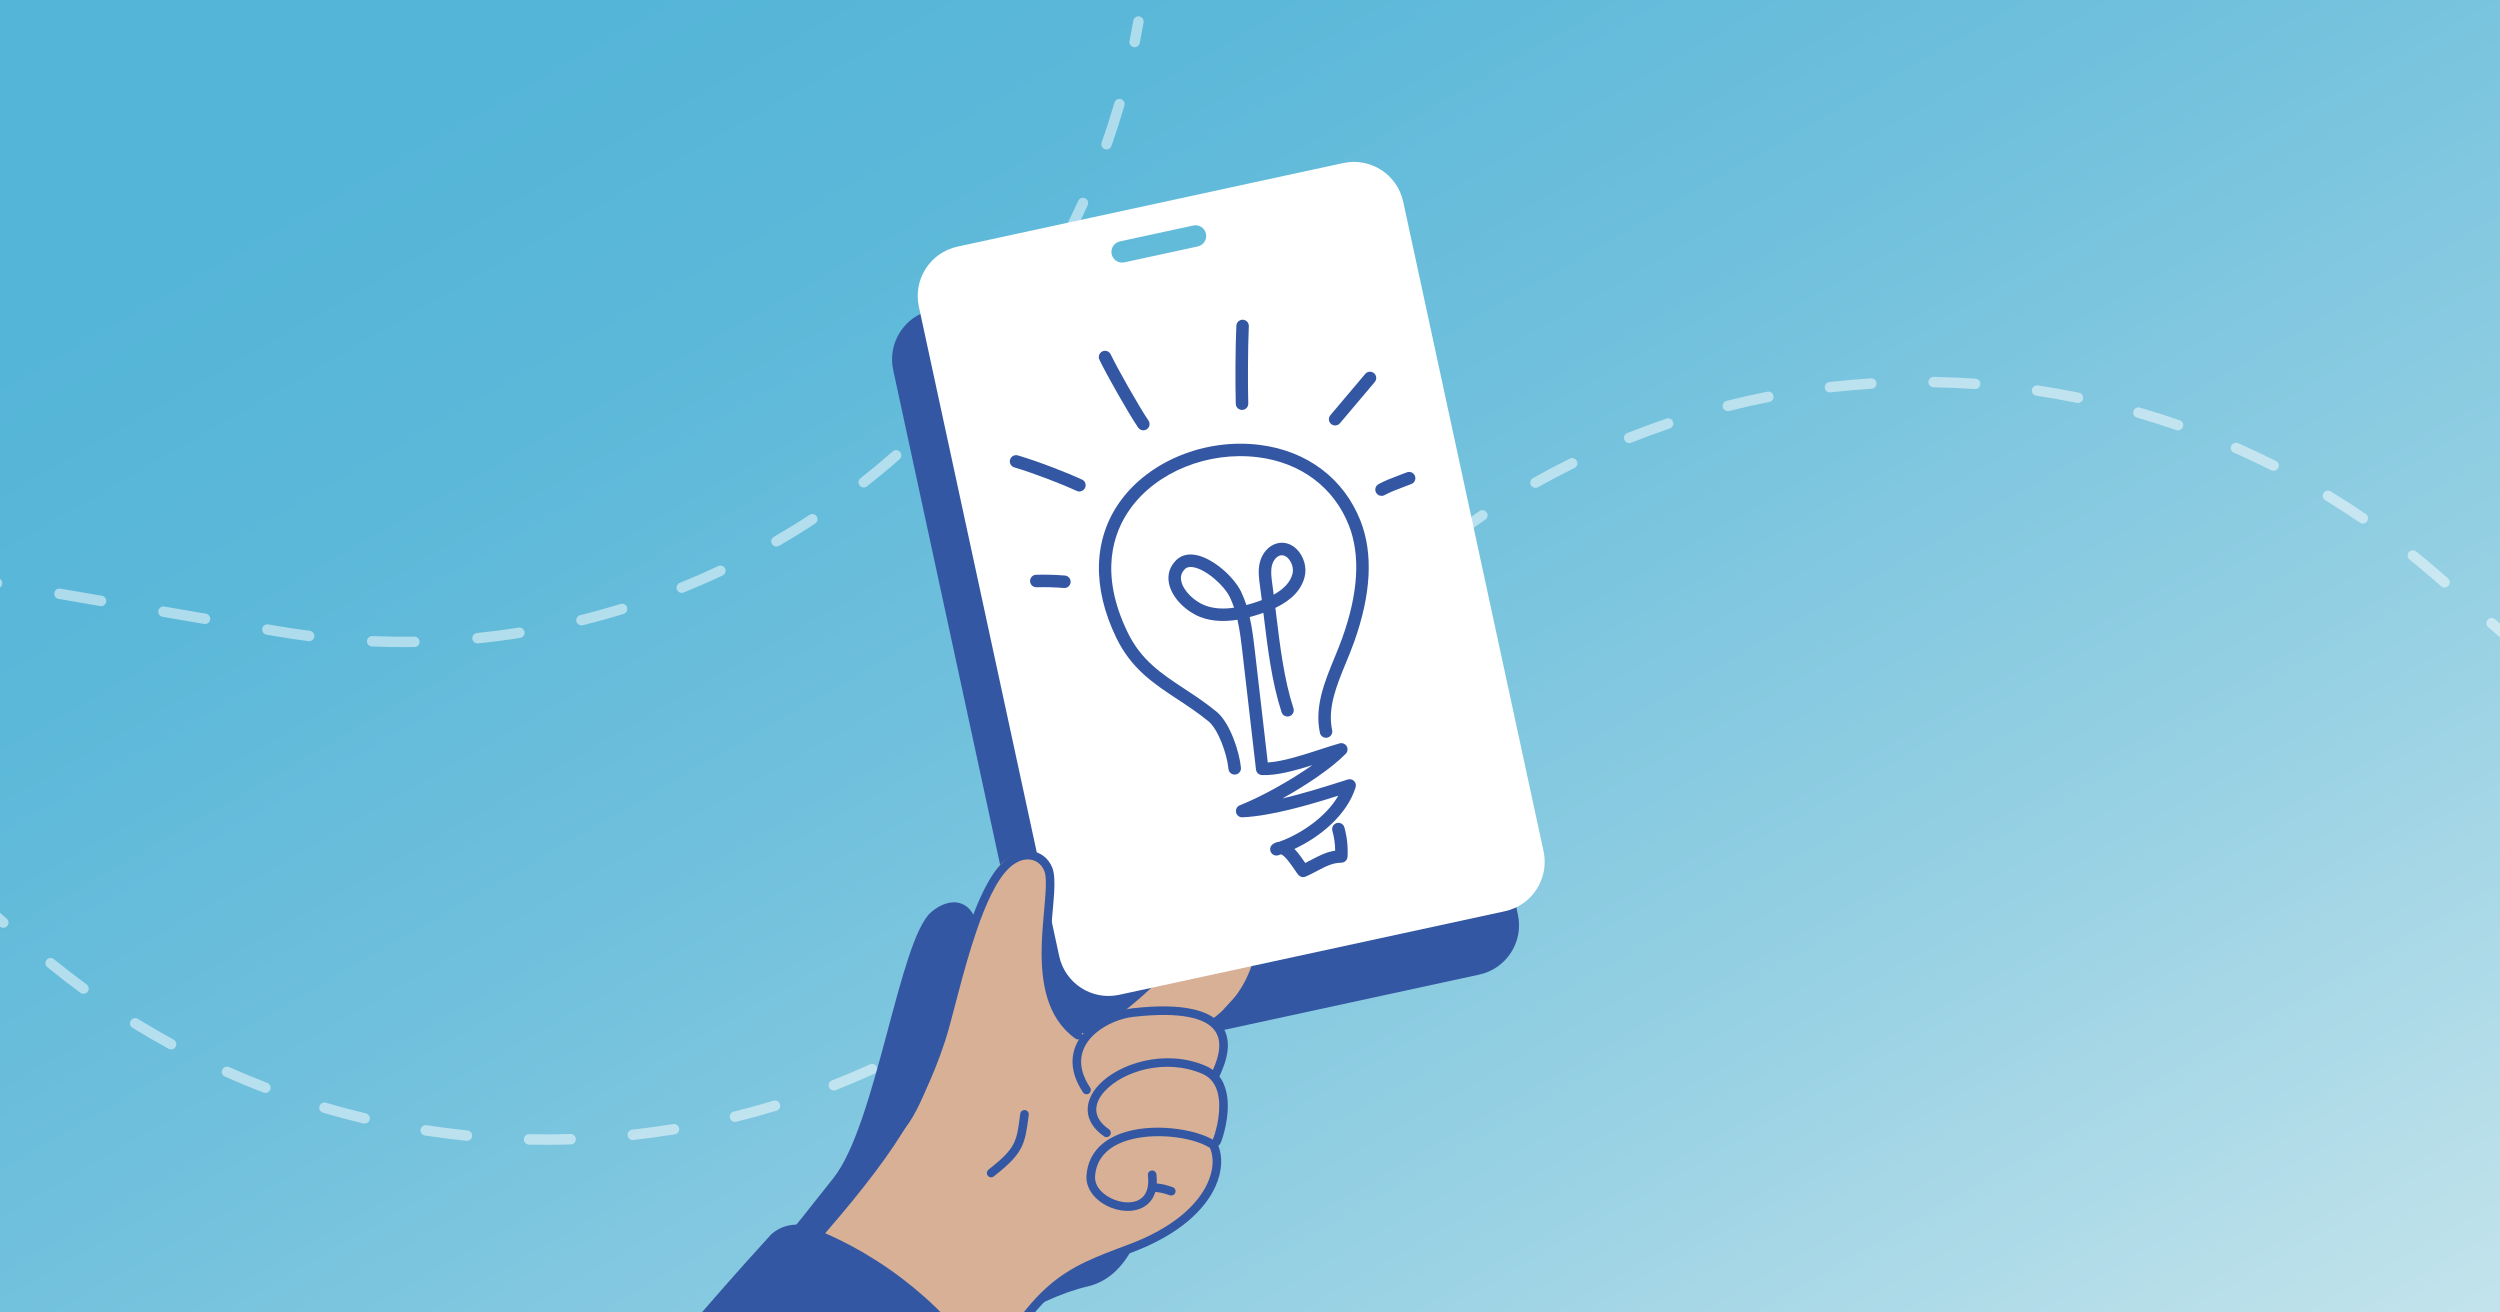 <?xml version="1.0" encoding="UTF-8"?><svg id="Layer_1" xmlns="http://www.w3.org/2000/svg" xmlns:xlink="http://www.w3.org/1999/xlink" viewBox="0 0 1200 630"><rect x="0" y="0" width="1200" height="630" fill="#333333" stroke="none"/><defs><style>.cls-1{fill:none;}.cls-2{fill:url(#linear-gradient);}.cls-3{fill:#d8b096;}.cls-4,.cls-5{fill:#3457a3;}.cls-6{fill:#fff;}.cls-7{opacity:.5;}.cls-5{fill-rule:evenodd;}.cls-8{clip-path:url(#clippath);}</style><clipPath id="clippath"><rect class="cls-1" y="0" width="1200" height="630"/></clipPath><linearGradient id="linear-gradient" x1="304.82" y1="-221.76" x2="902.42" y2="813.32" gradientUnits="userSpaceOnUse"><stop offset=".16" stop-color="#55b5d8"/><stop offset=".29" stop-color="#5cb8d9"/><stop offset=".49" stop-color="#72c1dd"/><stop offset=".73" stop-color="#95d0e3"/><stop offset="1" stop-color="#c4e4ec"/></linearGradient></defs><g class="cls-8"><rect class="cls-2" x="-4.92" y="-42.93" width="1217.08" height="677.43"/><g class="cls-7"><path class="cls-6" d="M-437.17,747.47c-.14,0-.28-.01-.43-.04-1.36-.23-2.27-1.53-2.04-2.89l3.44-19.96c.23-1.36,1.53-2.27,2.89-2.04,1.36.23,2.27,1.53,2.04,2.89l-3.44,19.96c-.21,1.22-1.27,2.08-2.46,2.08ZM-428.58,697.56c-.14,0-.28-.01-.43-.04-1.36-.23-2.27-1.53-2.04-2.89l3.43-19.96c.23-1.36,1.53-2.27,2.89-2.04,1.36.23,2.27,1.53,2.04,2.89l-3.43,19.96c-.21,1.22-1.27,2.08-2.46,2.08ZM-420,647.66c-.14,0-.28-.01-.43-.04-1.36-.23-2.27-1.53-2.04-2.89l3.44-19.96c.23-1.36,1.53-2.27,2.89-2.04,1.36.23,2.27,1.53,2.04,2.89l-3.44,19.96c-.21,1.22-1.27,2.08-2.46,2.08ZM-411.41,597.75c-.14,0-.28-.01-.43-.04-1.36-.23-2.27-1.53-2.04-2.89l3.44-19.96c.23-1.36,1.53-2.27,2.89-2.04,1.36.23,2.27,1.53,2.04,2.89l-3.44,19.96c-.21,1.22-1.27,2.08-2.46,2.08ZM-401.71,548.08c-.2,0-.41-.03-.62-.08-1.34-.34-2.15-1.7-1.81-3.04,1.67-6.56,3.55-13.16,5.59-19.61.42-1.32,1.82-2.05,3.14-1.63,1.32.42,2.05,1.82,1.63,3.14-2.01,6.36-3.86,12.86-5.51,19.34-.29,1.13-1.3,1.88-2.42,1.88ZM-385.8,500.07c-.32,0-.64-.06-.95-.19-1.28-.53-1.88-1.99-1.36-3.26,2.58-6.25,5.37-12.52,8.3-18.62.6-1.24,2.09-1.77,3.34-1.17,1.24.6,1.77,2.09,1.17,3.34-2.89,6.02-5.64,12.2-8.19,18.36-.4.96-1.33,1.55-2.31,1.55ZM-363.25,454.78c-.43,0-.87-.11-1.27-.35-1.19-.7-1.58-2.23-.88-3.42,3.45-5.84,7.1-11.65,10.87-17.28.77-1.15,2.32-1.45,3.47-.69,1.15.77,1.45,2.32.69,3.47-3.72,5.55-7.32,11.28-10.72,17.04-.47.79-1.3,1.23-2.16,1.23ZM-334.49,413.13c-.55,0-1.1-.18-1.56-.55-1.08-.86-1.25-2.44-.39-3.51,4.23-5.28,8.67-10.52,13.2-15.56.92-1.03,2.5-1.11,3.53-.19,1.03.92,1.11,2.5.19,3.53-4.47,4.97-8.85,10.14-13.02,15.35-.49.62-1.22.94-1.95.94ZM-300.15,375.96c-.67,0-1.33-.26-1.82-.79-.95-1.01-.9-2.59.11-3.53,4.93-4.63,10.06-9.19,15.25-13.55,1.06-.89,2.63-.75,3.52.31.89,1.06.75,2.63-.31,3.52-5.12,4.29-10.18,8.79-15.04,13.36-.48.45-1.1.68-1.71.68ZM-260.94,343.98c-.79,0-1.56-.37-2.05-1.06-.8-1.13-.53-2.69.6-3.48,5.53-3.9,11.25-7.69,16.99-11.27,1.17-.73,2.71-.37,3.44.8.73,1.17.37,2.71-.8,3.44-5.66,3.53-11.3,7.27-16.75,11.12-.44.31-.94.46-1.44.46ZM-217.65,317.81c-.91,0-1.78-.5-2.23-1.36-.63-1.23-.14-2.74,1.08-3.36,6.02-3.08,12.21-6.04,18.39-8.78,1.26-.56,2.74.01,3.3,1.27.56,1.26-.01,2.74-1.27,3.3-6.1,2.7-12.2,5.62-18.14,8.66-.36.19-.75.28-1.14.28ZM193.57,310.62c-4.98,0-10.04-.11-15.02-.31-1.38-.06-2.45-1.22-2.39-2.6.06-1.38,1.23-2.46,2.6-2.39,6.69.28,13.45.37,20.11.27,1.39,0,2.52,1.08,2.54,2.46.02,1.38-1.08,2.52-2.46,2.54-1.79.03-3.58.04-5.37.04ZM229.21,308.83c-1.27,0-2.35-.96-2.48-2.25-.14-1.37.86-2.6,2.24-2.74,6.65-.67,13.37-1.54,19.97-2.58,1.37-.22,2.64.71,2.86,2.08.22,1.36-.71,2.64-2.08,2.86-6.7,1.06-13.51,1.94-20.25,2.62-.08,0-.17.01-.25.01ZM148.38,307.76c-.1,0-.21,0-.32-.02-5.36-.68-10.79-1.49-16.14-2.41l-3.98-.69c-1.36-.23-2.27-1.53-2.04-2.89.23-1.36,1.52-2.27,2.89-2.04l3.98.69c5.28.91,10.63,1.71,15.92,2.38,1.37.17,2.34,1.42,2.17,2.79-.16,1.26-1.24,2.19-2.48,2.19ZM279.09,300.2c-1.12,0-2.14-.76-2.42-1.9-.33-1.34.49-2.7,1.83-3.03,6.48-1.6,13.01-3.42,19.39-5.39,1.32-.41,2.72.33,3.13,1.65.41,1.32-.33,2.72-1.65,3.13-6.48,2-13.09,3.84-19.67,5.46-.2.05-.4.07-.6.07ZM98.42,299.53c-.14,0-.28-.01-.43-.04l-19.96-3.43c-1.36-.23-2.27-1.53-2.04-2.89.23-1.36,1.53-2.27,2.89-2.04l19.96,3.43c1.36.23,2.27,1.53,2.04,2.89-.21,1.22-1.27,2.08-2.46,2.08ZM-171.12,297.97c-1.04,0-2.01-.65-2.36-1.68-.45-1.31.24-2.73,1.55-3.18,6.4-2.21,12.93-4.26,19.43-6.1,1.33-.38,2.71.4,3.09,1.72.38,1.33-.4,2.71-1.72,3.09-6.41,1.81-12.86,3.84-19.16,6.02-.27.09-.55.14-.82.14ZM48.52,290.94c-.14,0-.28-.01-.43-.04l-19.96-3.43c-1.36-.23-2.27-1.53-2.04-2.89.23-1.36,1.52-2.27,2.89-2.04l19.96,3.43c1.36.23,2.27,1.53,2.04,2.89-.21,1.22-1.27,2.08-2.46,2.08ZM-122.28,284.89c-1.17,0-2.22-.83-2.45-2.03-.26-1.36.62-2.67,1.98-2.93,6.64-1.28,13.39-2.39,20.09-3.29,1.37-.19,2.63.78,2.81,2.14s-.78,2.63-2.14,2.81c-6.6.89-13.26,1.98-19.81,3.24-.16.03-.32.05-.48.05ZM327.23,284.59c-.99,0-1.93-.59-2.32-1.56-.52-1.28.1-2.74,1.38-3.25,6.18-2.5,12.39-5.21,18.43-8.07,1.25-.59,2.74-.05,3.33,1.19s.05,2.74-1.19,3.33c-6.13,2.89-12.42,5.64-18.69,8.18-.31.12-.62.18-.94.18ZM-1.4,282.44c-.12,0-.25,0-.37-.03-6.61-.99-13.33-1.81-19.97-2.43-1.37-.13-2.39-1.35-2.26-2.72s1.34-2.38,2.72-2.26c6.73.63,13.54,1.45,20.24,2.46,1.37.2,2.31,1.48,2.1,2.84-.19,1.24-1.25,2.13-2.47,2.13ZM-72.09,278.87c-1.33,0-2.43-1.04-2.5-2.38-.07-1.38,1-2.55,2.38-2.62,6.76-.33,13.6-.46,20.39-.41,1.38.01,2.49,1.14,2.48,2.52-.01,1.38-1.1,2.51-2.52,2.48-6.69-.06-13.44.08-20.1.4-.04,0-.08,0-.12,0ZM372.7,262.37c-.86,0-1.7-.45-2.17-1.25-.69-1.19-.28-2.72.91-3.42,5.77-3.35,11.53-6.9,17.11-10.57,1.15-.76,2.7-.44,3.46.72.76,1.15.44,2.7-.72,3.46-5.66,3.72-11.5,7.32-17.35,10.71-.39.23-.83.34-1.25.34ZM414.59,234c-.74,0-1.48-.33-1.97-.96-.85-1.09-.66-2.66.42-3.51,5.25-4.12,10.45-8.45,15.46-12.85,1.04-.91,2.62-.81,3.53.23.91,1.04.81,2.62-.23,3.53-5.08,4.47-10.35,8.85-15.68,13.03-.46.36-1,.53-1.54.53ZM452.08,200.05c-.62,0-1.25-.23-1.73-.7-1-.96-1.03-2.54-.07-3.53,4.62-4.81,9.16-9.82,13.5-14.89.9-1.05,2.48-1.17,3.52-.27,1.05.9,1.17,2.48.27,3.53-4.4,5.14-9,10.22-13.69,15.1-.49.51-1.15.77-1.8.77ZM484.44,161.18c-.51,0-1.02-.15-1.46-.47-1.12-.81-1.38-2.37-.57-3.49,3.9-5.42,7.68-11.01,11.26-16.63.74-1.16,2.29-1.51,3.45-.77,1.17.74,1.51,2.29.77,3.45-3.63,5.7-7.47,11.37-11.42,16.87-.49.68-1.25,1.04-2.03,1.04ZM510.97,118.13c-.39,0-.79-.09-1.16-.28-1.22-.64-1.7-2.15-1.06-3.37,3.09-5.91,6.05-12,8.8-18.08.57-1.26,2.05-1.82,3.31-1.25,1.26.57,1.82,2.05,1.25,3.31-2.79,6.17-5.79,12.34-8.92,18.33-.45.85-1.32,1.34-2.22,1.34ZM531.14,71.74c-.28,0-.56-.05-.83-.14-1.3-.46-1.99-1.89-1.53-3.19,2.22-6.29,4.29-12.73,6.15-19.14.39-1.33,1.77-2.09,3.1-1.7,1.33.39,2.09,1.77,1.7,3.1-1.89,6.5-3.99,13.03-6.24,19.41-.36,1.03-1.33,1.67-2.36,1.67Z"/><path class="cls-6" d="M544.63,22.68c-.16,0-.33-.02-.49-.05-1.35-.27-2.23-1.59-1.96-2.94.65-3.25,1.26-6.53,1.82-9.77.23-1.36,1.52-2.27,2.89-2.04,1.36.23,2.27,1.53,2.04,2.89-.56,3.28-1.18,6.61-1.84,9.9-.24,1.19-1.28,2.01-2.45,2.01Z"/></g><g class="cls-7"><path class="cls-6" d="M262.17,549.51c-2.74,0-5.52-.03-8.26-.09-1.38-.03-2.48-1.17-2.45-2.55.03-1.38,1.15-2.47,2.55-2.45,6.56.14,13.24.11,19.81-.09,1.39-.04,2.53,1.04,2.58,2.42.04,1.38-1.04,2.53-2.42,2.58-3.92.12-7.89.18-11.81.18ZM224.12,547.59c-.08,0-.17,0-.25-.01-6.63-.67-13.33-1.53-19.91-2.54-1.36-.21-2.3-1.49-2.09-2.85.21-1.36,1.49-2.3,2.85-2.09,6.49,1,13.1,1.85,19.65,2.51,1.37.14,2.37,1.36,2.24,2.74-.13,1.29-1.22,2.25-2.48,2.25ZM303.73,547.22c-1.26,0-2.34-.95-2.48-2.23-.15-1.37.84-2.61,2.21-2.76,6.53-.72,13.14-1.62,19.62-2.69,1.36-.22,2.65.7,2.87,2.06.22,1.36-.7,2.65-2.06,2.87-6.57,1.08-13.26,1.99-19.88,2.72-.09.01-.19.02-.28.02ZM175,539.32c-.19,0-.39-.02-.58-.07-6.49-1.54-13.01-3.27-19.4-5.15-1.32-.39-2.08-1.78-1.69-3.1.39-1.32,1.78-2.08,3.1-1.69,6.3,1.85,12.75,3.57,19.15,5.08,1.34.32,2.17,1.67,1.86,3.01-.27,1.15-1.3,1.92-2.43,1.92ZM352.78,538.52c-1.12,0-2.14-.76-2.43-1.9-.33-1.34.49-2.7,1.83-3.03,6.38-1.57,12.81-3.34,19.1-5.24,1.32-.4,2.72.35,3.12,1.67s-.35,2.72-1.67,3.12c-6.37,1.93-12.88,3.72-19.35,5.31-.2.05-.4.07-.6.07ZM127.39,524.62c-.3,0-.6-.05-.89-.17-6.22-2.38-12.46-4.97-18.55-7.68-1.26-.56-1.83-2.04-1.27-3.3.56-1.26,2.04-1.83,3.3-1.27,6.01,2.68,12.16,5.23,18.3,7.58,1.29.49,1.93,1.94,1.44,3.23-.38,1-1.33,1.61-2.33,1.61ZM400.25,523.44c-1,0-1.94-.6-2.33-1.59-.5-1.29.13-2.74,1.42-3.24,6.12-2.4,12.26-5,18.24-7.72,1.26-.57,2.74-.02,3.31,1.24.57,1.26.02,2.74-1.24,3.31-6.06,2.76-12.28,5.39-18.48,7.82-.3.12-.61.17-.91.17ZM82.15,503.73c-.4,0-.81-.1-1.19-.31-5.84-3.19-11.69-6.58-17.37-10.08-1.18-.72-1.54-2.26-.82-3.44.72-1.17,2.26-1.54,3.44-.82,5.6,3.45,11.37,6.8,17.13,9.95,1.21.66,1.66,2.18,1,3.39-.45.83-1.31,1.3-2.2,1.3ZM445.31,502.23c-.88,0-1.73-.46-2.19-1.29-.67-1.21-.23-2.73.97-3.4,5.75-3.19,11.49-6.58,17.05-10.07,1.17-.73,2.71-.38,3.45.79.73,1.17.38,2.71-.79,3.45-5.64,3.54-11.46,6.97-17.28,10.2-.38.21-.8.31-1.21.31ZM40.08,477.02c-.51,0-1.03-.16-1.47-.48-5.37-3.93-10.71-8.06-15.89-12.28-1.07-.87-1.23-2.45-.36-3.52.87-1.07,2.45-1.23,3.52-.36,5.1,4.16,10.38,8.24,15.68,12.12,1.11.82,1.36,2.38.54,3.49-.49.67-1.25,1.02-2.02,1.02ZM487.14,475.22c-.76,0-1.52-.35-2.01-1.01-.82-1.11-.59-2.67.51-3.5,5.27-3.92,10.51-8.04,15.56-12.24,1.06-.88,2.64-.74,3.52.33.88,1.06.74,2.64-.33,3.52-5.12,4.26-10.43,8.43-15.77,12.41-.45.33-.97.49-1.49.49ZM1.59,445.35c-.58,0-1.17-.2-1.64-.61l-15.06-13.07c-1.04-.91-1.15-2.48-.25-3.53.9-1.04,2.48-1.15,3.53-.25l15.06,13.07c1.04.91,1.15,2.48.25,3.53-.49.57-1.19.86-1.89.86ZM525.03,442.89c-.65,0-1.3-.25-1.79-.76-.96-.99-.94-2.57.05-3.54,4.7-4.58,9.35-9.35,13.82-14.19.94-1.01,2.52-1.08,3.53-.14,1.01.94,1.08,2.52.14,3.53-4.53,4.9-9.24,9.73-14,14.37-.49.47-1.12.71-1.74.71ZM1323.96,412.75c-.58,0-1.16-.2-1.64-.61l-15.06-13.07c-1.04-.91-1.15-2.48-.25-3.53.91-1.04,2.49-1.15,3.53-.25l15.06,13.07c1.04.91,1.15,2.48.25,3.53-.49.57-1.19.86-1.89.86ZM-36.05,412.67c-.58,0-1.17-.2-1.64-.61l-15.06-13.07c-1.04-.91-1.15-2.48-.25-3.53.91-1.04,2.49-1.15,3.53-.25l15.06,13.07c1.04.91,1.15,2.48.25,3.53-.49.57-1.19.86-1.89.86ZM558.69,406.15c-.58,0-1.17-.2-1.64-.61-1.04-.91-1.15-2.48-.25-3.53l13.07-15.06c.9-1.04,2.48-1.15,3.53-.25,1.04.91,1.15,2.48.25,3.53l-13.07,15.06c-.49.57-1.19.86-1.89.86ZM1286.32,380.06c-.58,0-1.17-.2-1.64-.61l-15.06-13.07c-1.04-.91-1.15-2.48-.25-3.53.9-1.04,2.48-1.15,3.53-.25l15.06,13.07c1.04.91,1.15,2.48.25,3.53-.49.57-1.19.86-1.89.86ZM-73.69,379.98c-.58,0-1.17-.2-1.64-.61l-15.06-13.07c-1.04-.91-1.15-2.48-.25-3.53.91-1.04,2.49-1.15,3.53-.25l15.06,13.07c1.04.91,1.15,2.48.25,3.53-.49.57-1.19.86-1.89.86ZM591.38,368.5c-.58,0-1.17-.2-1.64-.61-1.04-.91-1.15-2.48-.25-3.53l13.07-15.06c.9-1.04,2.48-1.15,3.53-.25,1.04.91,1.15,2.48.25,3.53l-13.07,15.06c-.49.57-1.19.86-1.89.86ZM1248.68,347.38c-.58,0-1.16-.2-1.64-.61l-15.06-13.07c-1.04-.91-1.15-2.48-.25-3.53.9-1.04,2.48-1.15,3.53-.25l15.06,13.07c1.04.91,1.15,2.48.25,3.53-.49.57-1.19.86-1.89.86ZM-111.34,347.3c-.58,0-1.17-.2-1.64-.61l-15.06-13.07c-1.04-.91-1.15-2.48-.25-3.53.9-1.04,2.48-1.15,3.53-.25l15.06,13.07c1.04.91,1.15,2.48.25,3.53-.49.57-1.19.86-1.89.86ZM624.06,330.86c-.58,0-1.17-.2-1.64-.61-1.04-.91-1.15-2.48-.25-3.53l13.07-15.06c.9-1.04,2.48-1.15,3.53-.25,1.04.91,1.15,2.48.25,3.53l-13.07,15.06c-.49.57-1.19.86-1.89.86ZM1211.03,314.69c-.58,0-1.16-.2-1.64-.61l-15.06-13.07c-1.04-.91-1.15-2.48-.25-3.53.91-1.04,2.48-1.15,3.53-.25l15.06,13.07c1.04.91,1.15,2.48.25,3.53-.49.57-1.19.86-1.89.86ZM657.59,294c-.65,0-1.29-.25-1.78-.75-.97-.98-.96-2.57.03-3.54,4.75-4.68,9.68-9.29,14.66-13.71,1.03-.92,2.61-.82,3.53.21s.82,2.61-.21,3.53c-4.91,4.35-9.78,8.9-14.47,13.53-.49.48-1.12.72-1.75.72ZM1173.39,282.01c-.58,0-1.17-.2-1.64-.61l-4.44-3.85c-3.5-3.04-7.11-6.06-10.72-8.97-1.08-.87-1.24-2.44-.38-3.52.87-1.07,2.44-1.24,3.52-.38,3.65,2.95,7.31,6,10.86,9.08l4.44,3.85c1.04.91,1.15,2.48.25,3.53-.49.57-1.19.86-1.89.86ZM695.32,261.44c-.76,0-1.51-.34-2-1-.83-1.1-.61-2.67.49-3.5,5.33-4.01,10.83-7.93,16.35-11.65,1.15-.77,2.7-.47,3.47.68.77,1.15.47,2.7-.68,3.47-5.45,3.67-10.88,7.53-16.13,11.49-.45.34-.98.5-1.5.5ZM1134.18,251.31c-.49,0-.98-.14-1.41-.44-5.43-3.71-11.03-7.32-16.63-10.74-1.18-.72-1.55-2.26-.84-3.44.72-1.18,2.26-1.55,3.44-.84,5.68,3.46,11.35,7.12,16.85,10.88,1.14.78,1.43,2.33.65,3.47-.48.71-1.27,1.09-2.07,1.09ZM737.02,234.17c-.87,0-1.72-.46-2.18-1.27-.68-1.2-.25-2.73.95-3.4,5.81-3.27,11.78-6.42,17.75-9.37,1.24-.61,2.74-.1,3.35,1.13.61,1.24.1,2.74-1.13,3.35-5.89,2.91-11.78,6.02-17.51,9.25-.39.22-.81.32-1.22.32ZM1091.3,225.99c-.38,0-.76-.09-1.12-.27-5.87-2.96-11.89-5.8-17.91-8.44-1.26-.55-1.84-2.03-1.28-3.29.55-1.26,2.03-1.84,3.29-1.28,6.1,2.68,12.21,5.55,18.15,8.55,1.23.62,1.73,2.12,1.11,3.36-.44.87-1.32,1.38-2.23,1.38ZM781.98,212.69c-.99,0-1.93-.6-2.32-1.57-.51-1.28.11-2.74,1.4-3.25,6.18-2.46,12.52-4.8,18.83-6.94,1.31-.44,2.73.26,3.17,1.57.44,1.31-.26,2.73-1.57,3.17-6.23,2.11-12.48,4.41-18.59,6.84-.3.12-.62.18-.93.18ZM1045.44,206.58c-.27,0-.55-.04-.82-.14-6.21-2.15-12.56-4.16-18.87-5.98-1.33-.38-2.09-1.77-1.71-3.09.38-1.33,1.77-2.09,3.09-1.71,6.4,1.84,12.84,3.88,19.13,6.06,1.3.45,2,1.88,1.54,3.18-.36,1.03-1.33,1.68-2.36,1.68ZM829.37,197.34c-1.12,0-2.14-.76-2.42-1.89-.34-1.34.47-2.7,1.81-3.04,6.46-1.63,13.05-3.11,19.58-4.39,1.35-.27,2.67.62,2.94,1.97.27,1.35-.62,2.67-1.97,2.94-6.45,1.27-12.95,2.73-19.33,4.34-.21.05-.41.08-.61.08ZM997.41,193.43c-.17,0-.33-.02-.5-.05-6.44-1.31-13-2.47-19.5-3.44-1.37-.2-2.31-1.48-2.1-2.84s1.47-2.31,2.84-2.1c6.59.98,13.24,2.15,19.76,3.48,1.35.28,2.23,1.6,1.95,2.95-.24,1.18-1.28,2-2.45,2ZM878.37,188.37c-1.25,0-2.33-.94-2.48-2.21-.16-1.37.82-2.61,2.2-2.77,6.61-.77,13.34-1.37,19.99-1.79,1.39-.09,2.57.96,2.65,2.34.09,1.38-.96,2.57-2.34,2.65-6.56.41-13.2,1.01-19.73,1.76-.1.01-.19.02-.29.02ZM948.05,186.74c-.06,0-.12,0-.17,0-6.56-.45-13.21-.73-19.79-.84-1.38-.02-2.48-1.16-2.46-2.54.02-1.38,1.17-2.48,2.54-2.46,6.66.11,13.41.39,20.05.85,1.38.09,2.42,1.29,2.32,2.67-.09,1.32-1.19,2.33-2.49,2.33Z"/></g><path class="cls-4" d="M340.64,641.49c-10.36,8.54,20.4-26.35,59.55-76.2,20.45-26.04,31.47-114.08,46.67-127.37,9.34-8.17,21.43-6.8,23.11,11.08,1.06,11.21-3.41,25.94-1.6,39.65,3.42,25.88,6.39,45.41,39.65,18.44,50.45-40.89,54.86-92.95,61.89-84.63,7.03,8.31,7.42,62.25-5.11,73.86-12.53,11.62-17.35,19.42-17.35,19.42,0,0,4.05,5.73,5.14,9.8s-5.55,16.43-5.55,16.43c0,0,6.38,6.36,5.55,14.03-.82,7.67-5.85,16.55-3.94,21.1s-3.99,35.25-26.66,40.41c-22.67,5.16-70.94,29.86-85.36,69.43"/><path class="cls-4" d="M632.45,108.68l-185.17,40.12c-13.07,2.83-21.37,15.73-18.54,28.82l67.36,311.74c2.83,13.09,15.71,21.4,28.78,18.57l185.17-40.12c13.07-2.83,21.37-15.74,18.54-28.82l-67.36-311.74c-2.83-13.09-15.71-21.4-28.78-18.57ZM562.63,148.72l-35.25,7.64c-2.77.6-5.5-1.16-6.1-3.94-.6-2.77,1.16-5.51,3.93-6.11l35.25-7.64c2.77-.6,5.5,1.16,6.1,3.94.6,2.77-1.16,5.51-3.93,6.11Z"/><path class="cls-3" d="M375.07,617.48c-10.36,8.54,20.4-26.35,59.55-76.2,20.45-26.04,31.47-114.08,46.67-127.37,9.34-8.17,21.43-6.8,23.11,11.08,1.06,11.21-3.41,25.94-1.6,39.65,3.42,25.88,6.39,45.41,39.65,18.44,50.45-40.89,54.86-92.95,61.89-84.63,7.03,8.31,7.42,62.25-5.11,73.86-12.53,11.62-17.35,19.42-17.35,19.42,0,0,4.05,5.73,5.14,9.8s-5.55,16.43-5.55,16.43c0,0,6.38,6.36,5.55,14.03-.82,7.67-5.85,16.55-3.94,21.1,1.92,4.56-3.99,35.25-26.66,40.41-22.67,5.16-70.94,29.86-85.36,69.43"/><path class="cls-5" d="M587.31,442.13c-.63.94-1.92,1.2-2.86.56-.94-.63-1.2-1.92-.56-2.87,4.57-6.82,8.97-9.61,12.48-9.85,3.92-.26,7.25,2.34,9.2,7.17,4.84,12,1.02,38.85-20.81,55.01-.92.68-2.21.48-2.88-.43-.68-.92-.48-2.21.43-2.89,19.96-14.78,23.87-39.17,19.44-50.14-.94-2.34-2.22-4.04-3.96-4.49-1.23-.32-2.62.06-4.16,1.06-1.97,1.29-4.07,3.53-6.31,6.87h0Z"/><path class="cls-6" d="M740.9,408.57l-67.36-311.74c-2.83-13.09-15.71-21.4-28.78-18.57l-185.17,40.12c-13.07,2.83-21.37,15.73-18.54,28.82l57.61,266.64c2.73,1.83,4.71,7.15,4.71,13.45,0,2.02-.21,3.94-.57,5.68l5.61,25.97c2.83,13.09,15.71,21.4,28.78,18.57l185.17-40.12c13.07-2.83,21.37-15.74,18.54-28.82ZM574.94,118.29l-35.25,7.64c-2.77.6-5.5-1.16-6.1-3.94-.6-2.77,1.16-5.51,3.93-6.11l35.25-7.64c2.77-.6,5.5,1.16,6.1,3.94.6,2.77-1.16,5.51-3.93,6.11Z"/><path class="cls-5" d="M382.08,607.9c-.76.85-2.06.92-2.91.16-.85-.76-.92-2.06-.16-2.91,41.71-46.75,58.88-70.64,70.81-106.98,3.38-10.3,8.23-32.82,14.94-52.47,4.6-13.45,10.12-25.55,16.53-31.78,4.76-4.62,9.83-6.04,14.08-5.37,4.45.7,8.09,3.68,9.76,8.03,1.02,2.66,1.17,6.86.86,12.05-.42,7.21-1.64,16.48-1.86,26.04-.36,15.29,1.7,31.45,14.47,40.5.93.66,1.15,1.95.49,2.88-.66.93-1.95,1.15-2.87.49-13.91-9.86-16.6-27.3-16.21-43.97.22-9.62,1.44-18.93,1.86-26.18.26-4.45.28-8.06-.6-10.33-1.35-3.52-4.59-5.74-8.42-5.53-2.76.15-5.78,1.52-8.69,4.35-6.07,5.9-11.14,17.42-15.5,30.16-6.71,19.64-11.55,42.14-14.93,52.42-12.09,36.82-29.4,61.09-71.65,108.45h0Z"/><path class="cls-5" d="M585.62,516.04c-.41,1.06-1.6,1.6-2.66,1.2-1.06-.41-1.6-1.6-1.19-2.67.49-1.27,2.33-4.89,3.13-9.17.72-3.85.6-8.31-2.69-11.8-2.31-2.45-6.08-4.39-11.93-5.48-6.27-1.17-14.8-1.33-26.3-.02-5.94.68-12.95,3.4-18.08,7.82-3.28,2.83-5.8,6.36-6.65,10.54-.92,4.52.12,9.74,4.01,15.58.63.95.37,2.23-.58,2.86s-2.23.37-2.86-.58c-4.65-7-5.72-13.29-4.61-18.69,1.04-5.08,4.02-9.41,8-12.85,5.77-4.97,13.63-8.03,20.31-8.79,24.59-2.8,36.41,1.15,41.7,6.77,3.47,3.69,4.39,8.16,4.12,12.41-.38,5.84-3.08,11.2-3.71,12.86h0Z"/><path class="cls-5" d="M585.87,548.73c-.45,1.04-1.67,1.52-2.71,1.07-1.05-.45-1.52-1.67-1.06-2.72,1.06-2.44,3.92-11.47,2.94-19.64-.6-5.03-2.68-9.75-7.96-12.02-17.56-7.58-38.01-1.28-46.81,8.34-2.66,2.91-4.23,6.11-4.05,9.31.18,3.18,2.11,6.25,6.08,9,.94.65,1.17,1.93.52,2.87-.65.94-1.93,1.17-2.87.52-5.28-3.66-7.61-7.93-7.85-12.16-.23-4.21,1.63-8.5,5.13-12.33,9.68-10.58,32.16-17.69,51.48-9.35,6.78,2.92,9.65,8.87,10.42,15.33,1.08,9.05-2.08,19.07-3.26,21.78h0Z"/><path class="cls-5" d="M583.99,548.23c.91.68,1.1,1.98.42,2.89-.68.92-1.98,1.1-2.88.42-6.93-5.18-25.2-8.28-39.14-4.49-8.85,2.4-15.98,7.65-16.75,17.39-.42,5.28,4.16,9.48,9.38,11.47,4.72,1.8,10.16,1.87,13.4-1.25,2.15-2.06,3.18-5.48,2.57-10.5-.14-1.13.66-2.16,1.79-2.3s2.16.66,2.3,1.8c.83,6.72-.93,11.22-3.81,13.98-4.3,4.13-11.46,4.51-17.72,2.13-6.97-2.65-12.59-8.62-12.03-15.66.92-11.65,9.2-18.18,19.78-21.05,15.21-4.13,35.12-.49,42.68,5.17h0Z"/><path class="cls-5" d="M554.05,572.06c-1.13-.13-1.94-1.16-1.81-2.29.13-1.13,1.16-1.94,2.29-1.81,4.35.51,4.18.56,8.3,1.85,1.09.34,1.69,1.5,1.35,2.59-.34,1.09-1.5,1.69-2.58,1.35-3.75-1.17-3.6-1.23-7.54-1.69h0Z"/><path class="cls-5" d="M580.95,551.48c-.43-1.06.08-2.26,1.14-2.69,1.06-.43,2.26.08,2.69,1.14,2.06,5.09,2.03,12.16-1.46,19.77-4.96,10.81-17.02,22.9-40.14,31.53-30.6,11.42-43.85,16.35-71.97,68.59-.54,1-1.79,1.38-2.79.84-1-.54-1.38-1.79-.83-2.8,28.94-53.76,42.66-58.74,74.16-70.5,21.7-8.1,33.18-19.24,37.84-29.38,2.91-6.36,3.11-12.24,1.38-16.49h0Z"/><path class="cls-5" d="M468.31,668.3c1.14-.08,2.12.79,2.19,1.92.07,1.14-.79,2.12-1.92,2.19-12.28.81-25.9-3.26-38.99-10.29-19.38-10.41-37.6-27.27-48.51-43.88-.63-.95-.36-2.23.59-2.86.95-.63,2.23-.36,2.86.59,10.57,16.1,28.23,32.43,47.01,42.51,12.35,6.63,25.18,10.56,36.77,9.81h0Z"/><path class="cls-5" d="M489.71,534.62c.15-1.13,1.18-1.93,2.31-1.79,1.13.15,1.93,1.18,1.78,2.31-.93,7.29-1.56,11.81-3.71,15.93-2.15,4.13-5.83,7.91-13.06,13.6-.9.71-2.19.55-2.89-.34-.7-.9-.55-2.2.34-2.9,6.57-5.17,10-8.51,11.95-12.26,1.96-3.76,2.43-7.9,3.27-14.54h0Z"/><path class="cls-4" d="M592.64,371.81c-1.53,0-2.84-1.17-2.98-2.73-.67-7.33-5.06-19.12-9.5-22.77-4.97-4.08-10.02-7.41-14.91-10.63-11.42-7.52-22.2-14.63-29.42-29.54-11.72-24.21-11.09-47.44,1.79-65.4,13.98-19.51,40.89-30.44,66.96-27.2,22.81,2.84,40.47,16.13,48.47,36.48,6.16,15.69,5.11,35.3-3.13,58.3-1.17,3.26-2.52,6.55-3.83,9.73-4.6,11.19-8.94,21.75-6.66,32.46.35,1.62-.69,3.21-2.31,3.56-1.62.34-3.21-.69-3.56-2.31-2.67-12.52,2.24-24.45,6.98-35.99,1.28-3.12,2.61-6.35,3.73-9.48,7.74-21.59,8.81-39.79,3.2-54.09-7.17-18.24-23.07-30.16-43.62-32.72-23.95-2.98-48.6,6.96-61.34,24.74-8.16,11.38-15,30.91-1.26,59.29,6.5,13.42,16.15,19.78,27.32,27.14,5.02,3.31,10.21,6.72,15.42,11.01,6.4,5.26,10.96,19.22,11.66,26.86.15,1.65-1.06,3.11-2.71,3.26-.09,0-.19.01-.28.01Z"/><path class="cls-4" d="M625.52,421.02c-.88,0-1.73-.38-2.32-1.09-.56-.68-1.2-1.61-1.93-2.69-1.35-1.97-4.43-6.48-6.33-7.16-.46.16-.92.31-1.37.45-1.4.44-2.91-.21-3.57-1.52-.66-1.31-.27-2.91.92-3.77.97-.7,2.04-1.11,3.16-1.21,10.79-3.92,22.56-12.11,28.32-22.1-14.36,4.53-32.08,9.73-46.02,10.38-1.47.07-2.77-.93-3.07-2.37-.31-1.44.47-2.88,1.84-3.42,9.81-3.85,23.9-11.59,34.78-19.25-8.49,2.68-17.34,5.09-24.21,4.77-1.47-.07-2.67-1.19-2.84-2.65l-6.51-56.23c-.6-5.22-1.22-10.54-2.39-15.68-5.75.93-12.06.95-17.96-1.36-6.24-2.44-13.35-8.71-14.88-15.96-.89-4.23.27-8.11,3.36-11.22,1.61-1.62,4.52-3.39,9.23-2.6,8.38,1.41,18.52,10.5,21.99,17.68,1,2.08,1.84,4.23,2.55,6.41,1.77-.47,3.47-1.01,5.06-1.54.81-.27,1.59-.55,2.34-.84-.28-2.21-.56-4.39-.85-6.55l-.03-.23c-.49-3.53-.99-7.18-.16-10.94,1.07-4.83,4.42-8.58,8.54-9.56,3.3-.79,6.69.27,9.3,2.89,3.35,3.36,4.87,8.61,3.79,13.08-1.51,6.26-6.14,11.22-14.08,15.05.1.81.2,1.64.3,2.46,1.88,15.61,3.83,31.76,8.38,45.76.51,1.58-.35,3.27-1.93,3.78-1.58.51-3.27-.35-3.78-1.93-4.73-14.56-6.71-31-8.63-46.9-.03-.27-.06-.54-.1-.81-.39.14-.78.27-1.18.41-1.64.55-3.46,1.12-5.4,1.63,1.25,5.51,1.89,11.07,2.49,16.25l6.2,53.55c7.22-.43,17.06-3.63,25.15-6.26,3.39-1.1,6.59-2.15,9.34-2.91,1.31-.36,2.69.2,3.38,1.36s.51,2.65-.43,3.62c-6.65,6.83-18.71,14.96-30.37,21.44,10.64-2.48,21.66-6,30.66-8.87l.65-.21c1.07-.34,2.23-.06,3.03.73.79.79,1.08,1.95.75,3.02-4.1,13.21-16.92,23.77-29.37,29.57,1.89,1.93,3.53,4.33,4.91,6.34.09.14.19.27.28.41,1-.49,1.99-1.01,2.95-1.52,3.52-1.86,7.14-3.77,11.43-4.4-.04-3.23-.49-6.43-1.36-9.55-.44-1.6.49-3.25,2.09-3.69,1.6-.44,3.25.49,3.69,2.09,1.27,4.6,1.78,9.34,1.5,14.11-.09,1.58-1.4,2.82-2.99,2.83-4.15.01-7.59,1.83-11.57,3.93-1.76.93-3.57,1.89-5.55,2.74-.38.16-.79.24-1.18.24ZM643.81,411.11h0,0ZM571.5,272.14c-1.74,0-2.47.74-2.75,1.02-1.64,1.65-2.21,3.54-1.74,5.76,1.04,4.93,6.51,9.77,11.19,11.61,4.53,1.78,9.44,1.85,14.16,1.15-.58-1.73-1.26-3.41-2.05-5.06-2.7-5.59-11.34-13.32-17.58-14.37-.46-.08-.87-.11-1.24-.11ZM615.31,266.52c-.25,0-.5.03-.76.09-2.15.51-3.59,2.89-4.07,5.03-.6,2.71-.19,5.68.24,8.82l.03.23c.22,1.57.42,3.15.63,4.75,5.07-2.82,8.1-6.2,9.04-10.1.59-2.44-.34-5.56-2.21-7.44-.66-.67-1.67-1.38-2.9-1.38Z"/><path class="cls-4" d="M640.87,204.23c-.68,0-1.37-.23-1.93-.71-1.27-1.07-1.43-2.96-.36-4.23l16.72-19.8c1.07-1.27,2.96-1.43,4.23-.36,1.27,1.07,1.43,2.96.36,4.23l-16.72,19.8c-.59.7-1.44,1.06-2.29,1.06Z"/><path class="cls-4" d="M596.17,196.76c-1.62,0-2.95-1.29-3-2.92-.26-9.34-.21-27.05.28-37.51.08-1.66,1.49-2.93,3.13-2.86,1.66.08,2.94,1.48,2.86,3.14-.46,10.04-.53,27.85-.27,37.07.05,1.66-1.26,3.04-2.92,3.08-.03,0-.06,0-.08,0Z"/><path class="cls-4" d="M548.81,206.56c-.96,0-1.89-.46-2.48-1.3-4.6-6.7-15.18-25.42-18.61-32.58-.72-1.49-.08-3.29,1.41-4,1.49-.72,3.29-.08,4,1.41,3.27,6.83,13.75,25.38,18.14,31.77.94,1.37.59,3.23-.77,4.17-.52.36-1.11.53-1.7.53Z"/><path class="cls-4" d="M518.11,235.93c-.43,0-.86-.09-1.28-.29-5.77-2.72-19.96-8.33-29.96-11.29-1.59-.47-2.5-2.14-2.03-3.73.47-1.59,2.14-2.49,3.73-2.03,10.68,3.16,25,8.87,30.82,11.61,1.5.71,2.14,2.49,1.44,3.99-.51,1.09-1.59,1.72-2.72,1.72Z"/><path class="cls-4" d="M510.92,282.25c-.08,0-.16,0-.25-.01-4.36-.36-8.79-.48-13.16-.36-1.63.05-3.03-1.26-3.08-2.92-.04-1.66,1.26-3.03,2.92-3.08,4.58-.12,9.23,0,13.8.38,1.65.13,2.88,1.58,2.75,3.23-.13,1.57-1.44,2.76-2.99,2.76Z"/><path class="cls-4" d="M663.14,238.02c-1.05,0-2.07-.55-2.62-1.53-.81-1.45-.3-3.27,1.15-4.08,3.02-1.69,6.96-3.17,10.45-4.48,1.1-.41,2.17-.81,3.16-1.2,1.54-.61,3.28.15,3.89,1.7.61,1.54-.15,3.28-1.7,3.89-1.02.4-2.12.81-3.25,1.24-3.28,1.23-7,2.63-9.62,4.09-.46.26-.97.38-1.46.38Z"/><path class="cls-4" d="M370.03,592.62c5.16-4.72,12.55-6.07,19.07-3.55,36.01,13.96,67.36,39.81,87.74,72.63,1.89,3.04,3.75,6.38,3.58,9.96-.19,3.87-2.7,7.18-5.1,10.22-11.12,14.07-22.24,28.14-33.36,42.21-4.77,6.03-13.9,6.06-18.73.08-9.58-11.88-25.54-30.02-42.43-42.31-15.33-11.15-33.73-19.14-46.77-23.96-7.86-2.91-10.35-12.8-4.84-19.1,10.89-12.46,15.83-18.33,28.84-32.89l12-13.27Z"/></g></svg>